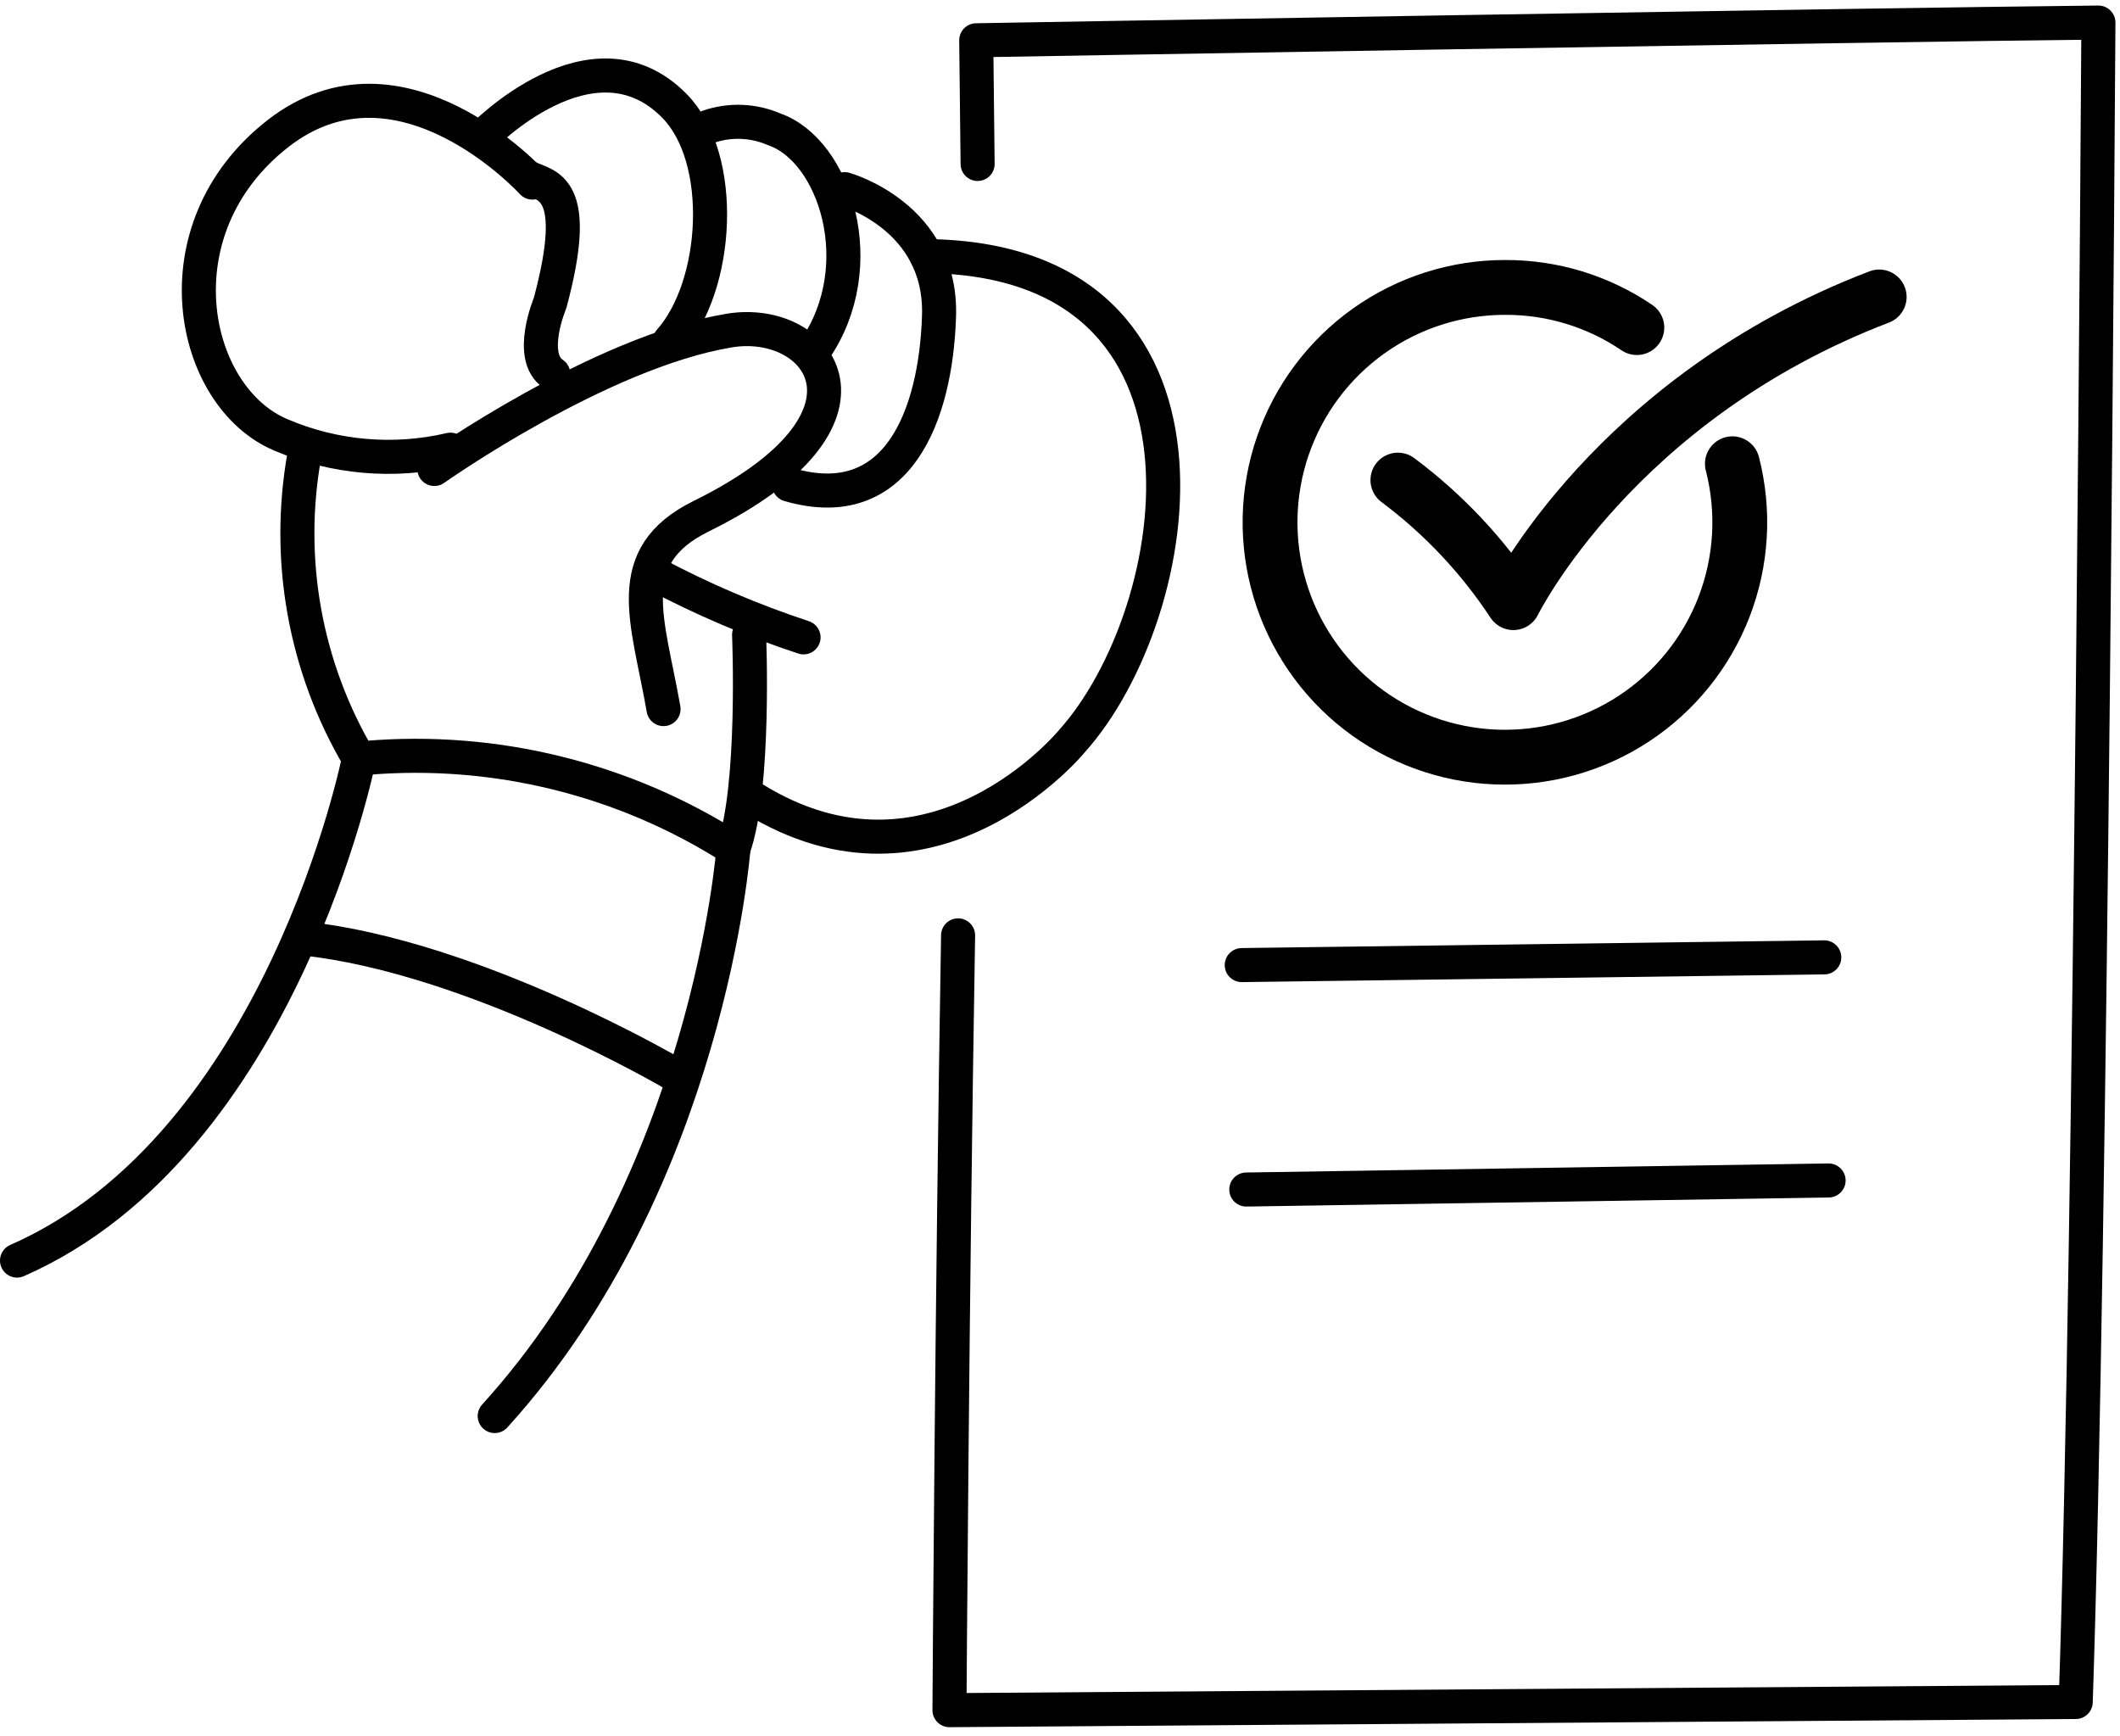 <svg viewBox="0 0 116 95" fill="none" xmlns="http://www.w3.org/2000/svg">
	<g clip-path="url(#clip0_1187_4533)">
		<path
			d="M52.424 51.176C52.089 70.918 51.952 93.567 51.952 93.567L113.577 93.12C114.421 68.162 114.819 1.235 114.819 1.235C103.047 1.347 53.417 2.204 53.417 2.204L53.492 8.971"
			stroke="black"
			stroke-width="1.863"
			stroke-linecap="round"
			stroke-linejoin="round"
		/>
		<path
			d="M29.13 9.989C29.13 9.989 21.928 2.067 15.211 7.307C8.493 12.547 10.418 21.71 15.372 23.796C18.299 25.044 21.548 25.327 24.647 24.604"
			stroke="black"
			stroke-width="1.863"
			stroke-linecap="round"
			stroke-linejoin="round"
		/>
		<path
			d="M28.919 9.716C29.9 10.2 31.837 10.113 30.098 16.582C30.098 16.582 28.857 19.525 30.272 20.456"
			stroke="black"
			stroke-width="1.863"
			stroke-linecap="round"
			stroke-linejoin="round"
		/>
		<path
			d="M26.349 7.53C26.349 7.53 32.408 1.223 36.903 5.792C39.746 8.685 39.324 15.651 36.642 18.656"
			stroke="black"
			stroke-width="1.863"
			stroke-linecap="round"
			stroke-linejoin="round"
		/>
		<path
			d="M16.651 24.914C15.629 30.623 16.691 36.51 19.643 41.503C19.643 41.503 15.422 62.611 0.931 68.969"
			stroke="black"
			stroke-width="1.863"
			stroke-linecap="round"
			stroke-linejoin="round"
		/>
		<path
			d="M23.766 25.659C23.766 25.659 32.818 19.252 39.908 18.085C44.874 17.265 49.158 22.927 38.368 28.242C33.91 30.439 35.45 33.891 36.307 38.796"
			stroke="black"
			stroke-width="1.863"
			stroke-linecap="round"
			stroke-linejoin="round"
		/>
		<path
			d="M35.823 31.395C38.434 32.783 41.159 33.946 43.968 34.872"
			stroke="black"
			stroke-width="1.863"
			stroke-linecap="round"
			stroke-linejoin="round"
		/>
		<path
			d="M50.71 14.012C68.019 14.186 64.99 33.494 58.645 40.559C58.645 40.559 51.046 49.81 41.199 43.676"
			stroke="black"
			stroke-width="1.863"
			stroke-linecap="round"
			stroke-linejoin="round"
		/>
		<path
			d="M40.988 34.736C40.988 34.736 41.336 43.043 40.131 46.432C40.131 46.432 38.778 64.586 27.069 77.475"
			stroke="black"
			stroke-width="1.863"
			stroke-linecap="round"
			stroke-linejoin="round"
		/>
		<path
			d="M40.131 46.432C34.161 42.617 27.101 40.872 20.041 41.466"
			stroke="black"
			stroke-width="1.863"
			stroke-linecap="round"
			stroke-linejoin="round"
		/>
		<path
			d="M36.903 58.787C36.903 58.787 25.964 52.33 16.552 51.337"
			stroke="black"
			stroke-width="1.863"
			stroke-linecap="round"
			stroke-linejoin="round"
		/>
		<path
			d="M38.765 6.934C39.946 6.528 41.236 6.581 42.379 7.083C45.682 8.238 47.73 14.534 44.589 19.115"
			stroke="black"
			stroke-width="1.863"
			stroke-linecap="round"
			stroke-linejoin="round"
		/>
		<path
			d="M46.215 10.349C46.215 10.349 51.555 11.827 51.381 17.29C51.207 22.753 49.109 28.242 43.173 26.516"
			stroke="black"
			stroke-width="1.863"
			stroke-linecap="round"
			stroke-linejoin="round"
		/>
		<path
			d="M76.488 26.267C78.968 28.119 81.107 30.387 82.808 32.972C82.808 32.972 88.309 21.797 102.824 16.247"
			stroke="hsl(265, 100%, 75%)"
			stroke-width="3"
			stroke-linecap="round"
			stroke-linejoin="round"
		/>
		<path
			d="M94.79 25.373C95.459 27.97 95.298 30.71 94.331 33.211C93.365 35.712 91.64 37.847 89.399 39.319C87.158 40.791 84.513 41.525 81.834 41.418C79.155 41.312 76.576 40.37 74.459 38.725C72.342 37.08 70.793 34.814 70.028 32.245C69.262 29.675 69.32 26.931 70.192 24.395C71.065 21.86 72.708 19.661 74.892 18.107C77.076 16.552 79.692 15.72 82.373 15.726C84.936 15.718 87.442 16.484 89.563 17.923"
			stroke="hsl(265, 100%, 75%)"
			stroke-width="3"
			stroke-linecap="round"
			stroke-linejoin="round"
		/>
		<path
			d="M67.945 52.802L99.819 52.38"
			stroke="black"
			stroke-width="1.863"
			stroke-linecap="round"
			stroke-linejoin="round"
		/>
		<path
			d="M68.193 65.082L100.055 64.586"
			stroke="black"
			stroke-width="1.863"
			stroke-linecap="round"
			stroke-linejoin="round"
		/>
	</g>
	<defs>
		<clipPath id="clip0_1187_4533">
			<rect
				width="115.762"
				height="94.256"
				fill="white"
				transform="translate(0 0.242)"
			/>
		</clipPath>
	</defs>
</svg>
